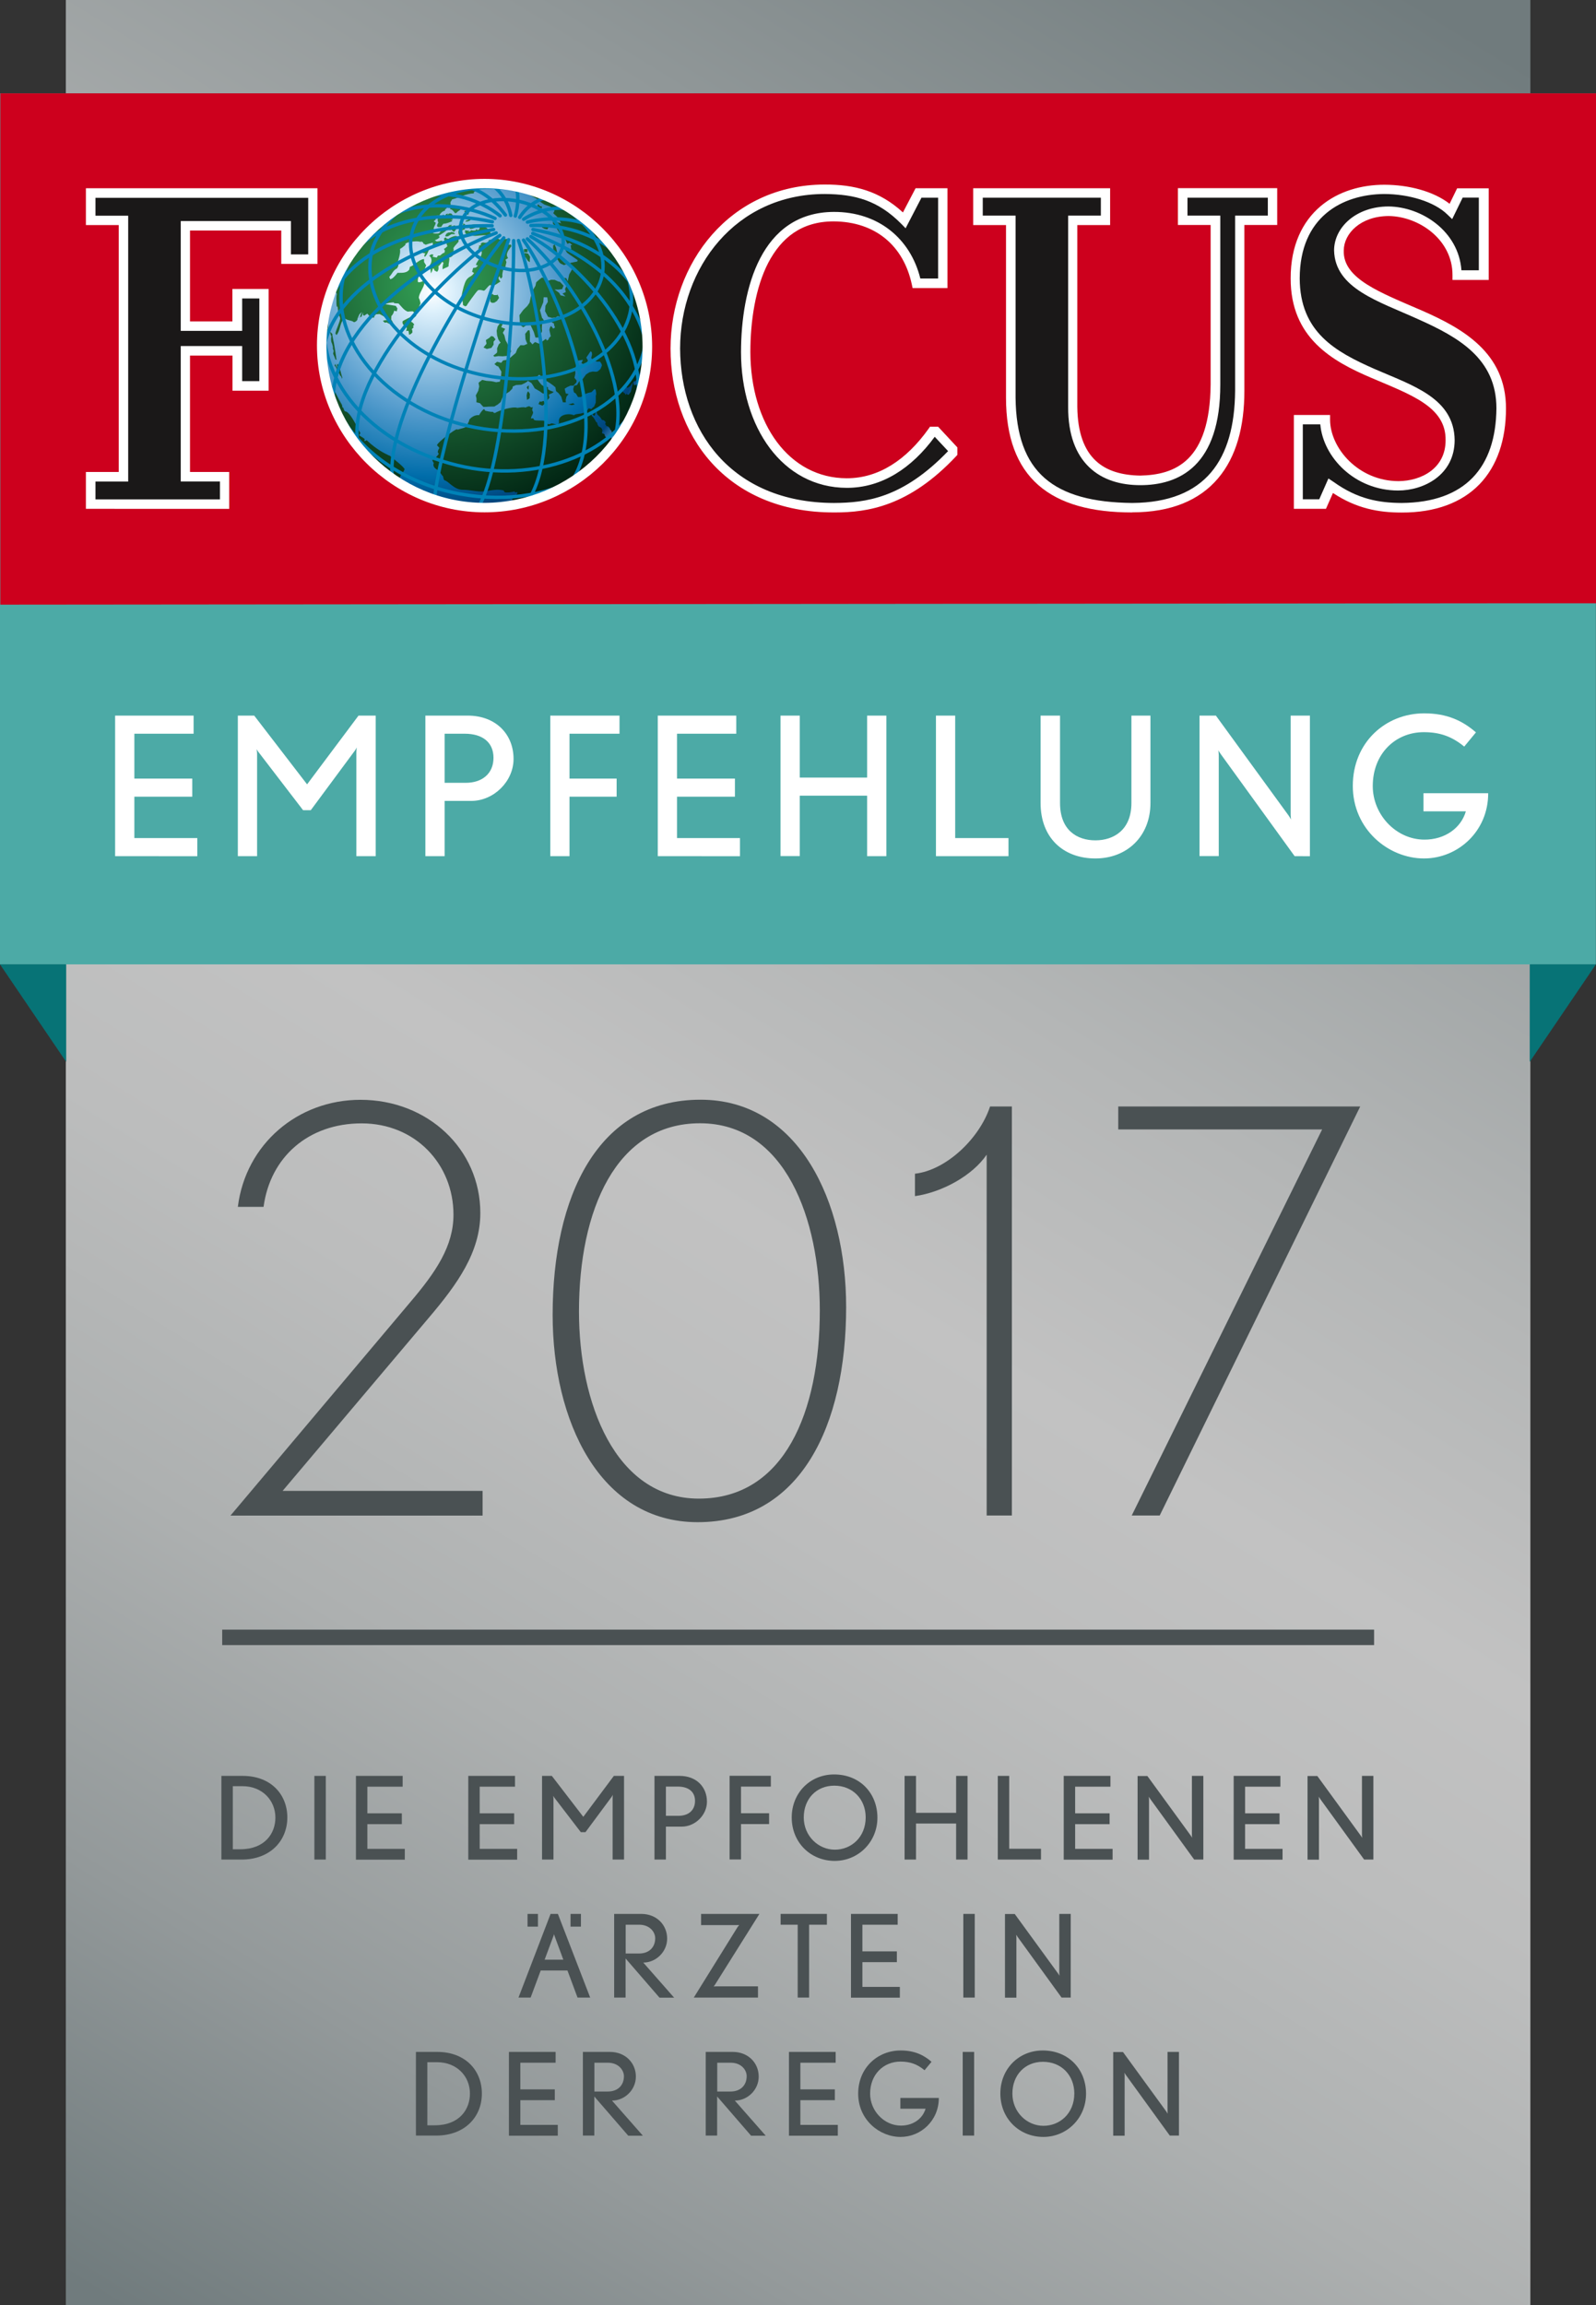 <?xml version="1.0" encoding="utf-8"?>
<!-- Generator: Adobe Illustrator 16.2.1, SVG Export Plug-In . SVG Version: 6.00 Build 0)  -->
<!DOCTYPE svg PUBLIC "-//W3C//DTD SVG 1.0//EN" "http://www.w3.org/TR/2001/REC-SVG-20010904/DTD/svg10.dtd">
<svg version="1.0" id="Ebene_1" xmlns="http://www.w3.org/2000/svg" xmlns:xlink="http://www.w3.org/1999/xlink" x="0px" y="0px"
	 width="155.14px" height="223.98px" viewBox="0 0 155.14 223.98" style="enable-background:new 0 0 155.14 223.98;"
	 xml:space="preserve">
<rect x="0" y="0" width="155.14" height="223.98" fill="#333333" stroke="none"/>
<style type="text/css">
<![CDATA[
	.st0{clip-path:url(#SVGID_2_);fill:url(#SVGID_3_);}
	.st1{clip-path:url(#SVGID_11_);fill:#FFFFFF;}
	.st2{fill:#4A5153;}
	.st3{fill:#4CAAA6;}
	.st4{clip-path:url(#SVGID_19_);fill:#1A1818;}
	.st5{fill:none;stroke:#4A5153;stroke-width:1.5;}
	.st6{clip-path:url(#SVGID_19_);fill:none;stroke:#0082B7;stroke-width:0.329;stroke-linecap:round;stroke-miterlimit:3.864;}
	.st7{clip-path:url(#SVGID_5_);fill:url(#SVGID_6_);}
	.st8{fill:#FFFFFF;}
	.st9{fill:#CD001D;}
	.st10{clip-path:url(#SVGID_19_);fill:#FFFFFF;}
	.st11{clip-path:url(#SVGID_11_);fill:#1A1818;}
	.st12{clip-path:url(#SVGID_13_);fill:url(#SVGID_14_);}
	.st13{clip-path:url(#SVGID_16_);fill:url(#SVGID_17_);}
	.st14{fill:#077376;}
	.st15{clip-path:url(#SVGID_8_);fill:url(#SVGID_9_);}
	.st16{clip-path:url(#SVGID_11_);fill:none;stroke:#0082B7;stroke-width:0.329;stroke-linecap:round;stroke-miterlimit:3.864;}
]]>
</style>
<g>
	<defs>
		<rect id="SVGID_1_" x="6.4" width="142.36" height="223.98"/>
	</defs>
	<clipPath id="SVGID_2_">
		<use xlink:href="#SVGID_1_"  style="overflow:visible;"/>
	</clipPath>
	
		<linearGradient id="SVGID_3_" gradientUnits="userSpaceOnUse" x1="-341.802" y1="409.595" x2="-340.802" y2="409.595" gradientTransform="matrix(133.258 -230.81 -230.81 -133.258 140097.297 -24081.92)">
		<stop  offset="0" style="stop-color:#707B7D"/>
		<stop  offset="9.065930e-03" style="stop-color:#707B7D"/>
		<stop  offset="0.14" style="stop-color:#93999A"/>
		<stop  offset="0.266" style="stop-color:#ADB0B0"/>
		<stop  offset="0.379" style="stop-color:#BCBDBD"/>
		<stop  offset="0.468" style="stop-color:#C2C2C2"/>
		<stop  offset="0.585" style="stop-color:#B4B6B6"/>
		<stop  offset="0.804" style="stop-color:#909798"/>
		<stop  offset="0.974" style="stop-color:#707B7D"/>
		<stop  offset="1" style="stop-color:#707B7D"/>
	</linearGradient>
	<polygon class="st0" points="-90.58,167.98 41.99,-61.64 245.75,55.99 113.17,285.62 	"/>
</g>
<rect y="9.07" class="st3" width="155.13" height="84.63"/>
<g>
	<path class="st2" d="M22.41,147.25l17.48-20.74c2.5-2.94,4.19-5.44,4.19-8.49c0-4.9-3.7-8.87-8.93-8.87
		c-5.17,0-8.88,3.27-9.53,8.11h-2.5c0.76-6.1,5.83-10.4,11.92-10.4c6.53,0,11.65,4.79,11.65,11c0,3.81-2.23,6.91-5.01,10.18
		l-14.21,16.82h19.44v2.4H22.41z"/>
</g>
<g>
	<path class="st2" d="M67.82,147.9c-9.58,0-14.1-9.91-14.1-20.14c0-11.49,4.36-20.91,14.37-20.91c9.58,0,14.16,9.91,14.16,20.14
		C82.25,138.49,77.83,147.9,67.82,147.9z M68.04,109.14c-8.17,0-11.76,8.44-11.76,18.29c0,8.82,3.48,18.18,11.65,18.18
		c8.33,0,11.76-8.44,11.76-18.29C79.69,118.5,76.36,109.14,68.04,109.14z"/>
</g>
<g>
	<path class="st2" d="M95.91,147.25v-35.06c-1.36,2.01-4.3,3.65-6.97,4.03v-2.18c3-0.33,6.26-3.38,7.3-6.53h2.12v39.74H95.91z"/>
	<path class="st2" d="M112.73,147.25h-2.72l18.51-37.51H108.7v-2.23h23.52L112.73,147.25z"/>
</g>
<g>
	<path class="st2" d="M23.49,180.68h-1.97v-8.13h2.07c2.77,0,4.34,1.83,4.34,4.04C27.93,178.85,26.27,180.68,23.49,180.68z
		 M23.57,173.55h-0.94v6.13h0.72c2.41,0,3.42-1.56,3.42-3.07C26.77,174.94,25.51,173.55,23.57,173.55z"/>
	<path class="st2" d="M30.56,180.68v-8.13h1.11v8.13H30.56z"/>
	<path class="st2" d="M34.6,180.68v-8.13h4.54v1.05h-3.43v2.59h3.35v1.05h-3.35v2.4h3.64v1.05H34.6z"/>
	<path class="st2" d="M45.52,180.68v-8.13h4.54v1.05h-3.43v2.59h3.35v1.05h-3.35v2.4h3.64v1.05H45.52z"/>
	<path class="st2" d="M59.55,180.68v-5.98c0-0.14,0.02-0.31,0.02-0.31s-0.07,0.13-0.11,0.19l-2.55,3.44h-0.45l-2.57-3.35
		c-0.04-0.06-0.11-0.18-0.11-0.18s0.02,0.16,0.02,0.3v5.89h-1.11v-8.13h0.95l3.06,3.98l2.97-3.98h0.99v8.13H59.55z"/>
	<path class="st2" d="M66.27,177.48h-1.54v3.2h-1.11v-8.13h2.44c1.65,0,2.66,1.09,2.66,2.51C68.72,176.34,67.59,177.48,66.27,177.48
		z M65.89,173.59h-1.16v2.84h1.23c0.94,0,1.6-0.52,1.6-1.45C67.56,174.09,66.93,173.59,65.89,173.59z"/>
	<path class="st2" d="M72.03,173.59v2.59h2.73v1.05h-2.73v3.44h-1.11v-8.13h4.01v1.05H72.03z"/>
	<path class="st2" d="M81.14,180.81c-2.33,0-4.18-1.77-4.18-4.22c0-2.37,1.77-4.18,4.12-4.18c2.52,0,4.21,1.84,4.21,4.2
		S83.44,180.81,81.14,180.81z M81.1,173.5c-1.76,0-2.97,1.3-2.97,3.09c0,1.8,1.42,3.13,3.02,3.13c1.59,0,3-1.2,3-3.15
		C84.14,174.81,82.89,173.5,81.1,173.5z"/>
	<path class="st2" d="M92.94,180.68v-3.5h-3.9v3.5h-1.11v-8.13h1.11v3.59h3.9v-3.59h1.11v8.13H92.94z"/>
	<path class="st2" d="M96.99,180.68v-8.13h1.11v7.08h3.09v1.05H96.99z"/>
	<path class="st2" d="M103.4,180.68v-8.13h4.54v1.05h-3.43v2.59h3.35v1.05h-3.35v2.4h3.64v1.05H103.4z"/>
	<path class="st2" d="M116.08,180.68l-4.27-5.89c-0.04-0.07-0.14-0.22-0.14-0.22s0.02,0.18,0.02,0.27v5.85h-1.11v-8.13h0.95
		l4.21,5.78c0.07,0.09,0.14,0.23,0.14,0.23s-0.02-0.17-0.02-0.27v-5.75h1.11v8.13H116.08z"/>
	<path class="st2" d="M119.92,180.68v-8.13h4.54v1.05h-3.43v2.59h3.35v1.05h-3.35v2.4h3.64v1.05H119.92z"/>
	<path class="st2" d="M132.6,180.68l-4.27-5.89c-0.04-0.07-0.14-0.22-0.14-0.22s0.02,0.18,0.02,0.27v5.85h-1.11v-8.13h0.95
		l4.21,5.78c0.07,0.09,0.15,0.23,0.15,0.23s-0.02-0.17-0.02-0.27v-5.75h1.11v8.13H132.6z"/>
</g>
<g>
	<path class="st2" d="M56.14,194.09l-0.98-2.63h-2.6l-0.98,2.63H50.4l3.12-8.13h0.71l3.14,8.13H56.14z M51.28,187.2v-1.24h1.01v1.24
		H51.28z M53.92,188.14c-0.03-0.09-0.07-0.22-0.07-0.22s-0.02,0.13-0.06,0.21l-0.85,2.28h1.82L53.92,188.14z M55.46,187.2v-1.24
		h1.01v1.24H55.46z"/>
	<path class="st2" d="M64.1,194.09l-3.29-3.8v3.8H59.7v-8.13h2.63c1.51,0,2.52,1.08,2.52,2.4c0,1.3-1.1,2.33-2.32,2.33l3,3.41H64.1z
		 M62.13,187.01h-1.31v2.8h1.29c1,0,1.58-0.62,1.58-1.49C63.69,187.75,63.19,187.01,62.13,187.01z"/>
	<path class="st2" d="M69.5,192.84c-0.06,0.09-0.13,0.17-0.13,0.17S69.5,193,69.6,193h4.08v1.09h-6.24l4.25-6.84
		c0.07-0.1,0.16-0.21,0.16-0.21s-0.12,0.01-0.23,0.01h-3.47v-1.09h5.67L69.5,192.84z"/>
	<path class="st2" d="M78.65,187.01v7.08h-1.11v-7.08h-1.66v-1.05h4.5v1.05H78.65z"/>
	<path class="st2" d="M82.72,194.09v-8.13h4.54v1.05h-3.43v2.59h3.35v1.05h-3.35v2.4h3.64v1.05H82.72z"/>
	<path class="st2" d="M93.64,194.09v-8.13h1.11v8.13H93.64z"/>
	<path class="st2" d="M103.19,194.09l-4.27-5.89c-0.04-0.07-0.14-0.22-0.14-0.22s0.02,0.18,0.02,0.27v5.85h-1.11v-8.13h0.95
		l4.21,5.78c0.07,0.09,0.14,0.23,0.14,0.23s-0.02-0.17-0.02-0.27v-5.75h1.11v8.13H103.19z"/>
</g>
<g>
	<path class="st2" d="M42.4,207.5h-1.97v-8.13h2.07c2.77,0,4.34,1.83,4.34,4.04C46.85,205.67,45.19,207.5,42.4,207.5z M42.48,200.37
		h-0.94v6.13h0.72c2.41,0,3.42-1.56,3.42-3.07C45.69,201.76,44.43,200.37,42.48,200.37z"/>
	<path class="st2" d="M49.47,207.5v-8.13h4.54v1.05h-3.43v2.59h3.35v1.05h-3.35v2.4h3.64v1.05H49.47z"/>
	<path class="st2" d="M61.06,207.5l-3.29-3.8v3.8h-1.11v-8.13h2.63c1.51,0,2.52,1.08,2.52,2.4c0,1.3-1.1,2.33-2.32,2.33l3,3.41
		H61.06z M59.09,200.42h-1.31v2.8h1.29c1,0,1.58-0.62,1.58-1.49C60.65,201.16,60.14,200.42,59.09,200.42z"/>
	<path class="st2" d="M73,207.5l-3.29-3.8v3.8H68.6v-8.13h2.63c1.51,0,2.52,1.08,2.52,2.4c0,1.3-1.1,2.33-2.32,2.33l3,3.41H73z
		 M71.03,200.42h-1.31v2.8H71c1,0,1.58-0.62,1.58-1.49C72.59,201.16,72.09,200.42,71.03,200.42z"/>
	<path class="st2" d="M76.69,207.5v-8.13h4.54v1.05H77.8v2.59h3.35v1.05H77.8v2.4h3.64v1.05H76.69z"/>
	<path class="st2" d="M87.54,207.63c-2.06,0-4.12-1.68-4.12-4.2s1.89-4.2,4.13-4.2c1.31,0,2.22,0.42,3,1.1l-0.68,0.82
		c-0.7-0.58-1.39-0.84-2.34-0.84c-1.64,0-2.95,1.24-2.95,3.12c0,1.65,1.35,3.1,3,3.1c1.17,0,2.1-0.66,2.39-1.64h-2.45v-1.05h3.74
		C91.26,206.06,89.5,207.63,87.54,207.63z"/>
	<path class="st2" d="M93.58,207.5v-8.13h1.11v8.13H93.58z"/>
	<path class="st2" d="M101.42,207.63c-2.33,0-4.18-1.77-4.18-4.22c0-2.37,1.77-4.18,4.12-4.18c2.52,0,4.21,1.84,4.21,4.2
		S103.72,207.63,101.42,207.63z M101.38,200.33c-1.76,0-2.97,1.3-2.97,3.09c0,1.8,1.41,3.13,3.02,3.13c1.59,0,3-1.2,3-3.15
		C104.42,201.63,103.17,200.33,101.38,200.33z"/>
	<path class="st2" d="M113.71,207.5l-4.27-5.89c-0.04-0.07-0.14-0.22-0.14-0.22s0.02,0.18,0.02,0.27v5.85h-1.11v-8.13h0.95
		l4.21,5.78c0.07,0.09,0.14,0.23,0.14,0.23s-0.02-0.17-0.02-0.27v-5.75h1.11v8.13H113.71z"/>
</g>
<line class="st5" x1="21.6" y1="159.09" x2="133.57" y2="159.09"/>
<polygon class="st9" points="155.14,9.07 155.14,58.62 144.88,58.62 0.03,58.75 0.03,9.07 "/>
<rect x="2.13" y="12.61" class="st9" width="148.95" height="42.3"/>
<g>
	<defs>
		<path id="SVGID_4_" d="M31.27,33.58c0,8.69,7.09,15.74,15.83,15.74c8.75,0,15.84-7.04,15.84-15.74c0-8.7-7.09-15.74-15.84-15.74
			C38.36,17.84,31.27,24.89,31.27,33.58"/>
	</defs>
	<clipPath id="SVGID_5_">
		<use xlink:href="#SVGID_4_"  style="overflow:visible;"/>
	</clipPath>
	
		<radialGradient id="SVGID_6_" cx="-328.473" cy="417.617" r="1" gradientTransform="matrix(23.041 0 0 -22.901 7610.375 9592.09)" gradientUnits="userSpaceOnUse">
		<stop  offset="0" style="stop-color:#FFFFFF"/>
		<stop  offset="0.084" style="stop-color:#DEF1FC"/>
		<stop  offset="0.517" style="stop-color:#559CCD"/>
		<stop  offset="0.786" style="stop-color:#006DAA"/>
		<stop  offset="0.933" style="stop-color:#00447C"/>
		<stop  offset="1" style="stop-color:#559CCD"/>
	</radialGradient>
	<rect x="31.27" y="17.84" class="st7" width="31.67" height="31.48"/>
</g>
<g>
	<defs>
		<path id="SVGID_7_" d="M55.55,39.22l-0.3,0.07l0.3,0.07h0.02l0.01,0l0.01,0h0.02l0.27-0.07l-0.19-0.12L55.55,39.22z M52.61,39.03
			L52.47,39l-0.13,0.26l0.25,0.1h0.01l0.13,0.06l0.06-0.06h0.01L53,39.2l-0.16-0.25L52.61,39.03z M51.25,38.14l-0.06,0.28l0.04,0.44
			l0.25-0.16l0.03-0.43l-0.16-0.25L51.25,38.14z M51.24,37.56l-0.03,0.13l0.17,0.18l0.03-0.42L51.24,37.56z M32.79,35.69l-0.07-0.02
			c-0.04-0.1-0.07-0.23-0.14-0.32l-0.05,0.2c0.18,0.07,0.24,0.46,0.28,0.65c0.07-0.01,0.15,0.07,0.19,0.12l0.04,0.15
			c0.11,0.05,0.19,0.22,0.21,0.34l0.03-0.13c-0.16-0.37-0.21-1.05-0.48-1.34C32.75,35.43,32.74,35.59,32.79,35.69 M47.56,32.83
			l-0.33,0.21l0.03,0.2h0.01l0.02,0.16l-0.29,0.36l0.32,0.15l0.45-0.11l0.21-0.31l0-0.27h-0.01v-0.01l0.2-0.24l-0.22-0.27l-0.2-0.05
			L47.56,32.83z M32.22,32.68c-0.04,0.09-0.05,0.36-0.01,0.56h0.01c0.02,0.07,0.04,0.14,0.07,0.17c0.01,0.13,0.12,0.33,0.06,0.45
			l0.09,0.24l-0.06,0.27c0.03,0.04,0.22,0.51,0.23,0.56l0.13,0.03l-0.05-0.08c0.01-0.11-0.14-1-0.25-1.66h-0.01
			c-0.07-0.36-0.12-0.64-0.13-0.66c0.09-0.12-0.19-0.26-0.21-0.33C32.1,32.39,32.13,32.55,32.22,32.68 M48.37,31.73l-0.09,0.41
			l0.04,0.44l0.12,0.39l0.17,0.27h0.02l0.03,0.05l-0.18,0.17l-0.16,0.39l0.01,0.29l-0.03,0.14l-0.35,0.28l0.12,0.1l0.37-0.06
			l0.42,0.02l0.44-0.04l0.18-0.17l0.2-0.24l-0.06-0.37l-0.28-0.36l-0.1-0.23h-0.02l-0.08-0.17l-0.11-0.46l-0.15-0.25l0.23-0.38
			l-0.39-0.16l0.15-0.33l-0.2-0.05l-0.07-0.01L48.37,31.73z M39.63,30.94c-0.24,0.12-0.46,0.24-0.5,0.28
			c-0.06,0.43,0.32,0.4,0.42,0.67l-0.07,0.27l0.22-0.02c0.04,0.11,0.05,0.25,0.06,0.37c0.12,0.01,0.26-0.12,0.33-0.21
			c0-0.08,0-0.25-0.07-0.31l0.18-0.17l-0.04-0.15l0.1-0.12c-0.04-0.12-0.17-0.24-0.29-0.28l0.08-0.33L39.63,30.94z M39.63,30.94
			h0.41v-0.01c0.15-0.03,0.33-0.14,0.42-0.26l-0.05-0.09C40.33,30.59,39.95,30.77,39.63,30.94 M47.66,28.61l0.02,0.22l-0.03,0.13
			l0,0.05h0.01l-0.01,0.3l0.18,0.12l0.22-0.02l0.25-0.16l0.17-0.25l0.04-0.06l-0.14-0.32l-0.08,0.05l-0.28,0l-0.12-0.1L47.66,28.61z
			 M50.82,24.67l0.11,0.14h0.01l0.16,0.21l0.21,0.33l0.19,0.12l0-0.29l0.03-0.21l-0.09-0.17h-0.01l-0.1-0.16l-0.27-0.06L50.82,24.67
			z M50.93,24.21l0,0.29l0.35,0.01l0-0.29l-0.14-0.03L50.93,24.21z M41.08,24.28c0,0.09-0.06,0.2-0.13,0.26l0.4,0.09l-0.11,0.18h0
			l0,0.01l0.04,0.15c0.07-0.06,0.11-0.11,0.16-0.17h-0.01c0.19-0.25,0.22-0.51,0.41-0.78C41.6,24.1,41.34,24.23,41.08,24.28
			 M53.77,23.86l0,0.29l0.12,0.39l0.12,0.26h0.01l0.06,0.14l0.05,0.08l0.04,0.15l0.21,0.34l0.12,0.1l0.32,0.15l0.23-0.09l-0.19-0.12
			l-0.29-0.29l-0.28-0.35l-0.04-0.12h-0.01l-0.08-0.26l-0.07-0.31l-0.04-0.15l-0.14-0.32L53.77,23.86z M48.74,23.19l-0.11,0.07
			l-0.04,0.03c-0.02-0.01-0.03-0.02-0.04-0.03h-0.01c-0.38-0.23-0.42-0.09-0.68,0c-0.09,0.03-0.19,0.05-0.34,0.06l-0.03,0.14
			c-0.19,0.16-0.31,0.14-0.42,0.12c-0.08-0.02-0.15-0.03-0.25,0.02l-0.1,0.12l0.05,0.08l-0.23,0.09l0.05,0.08l-0.11,0.19l0.14,0.03
			c0.03,0.08,0.11,0.14,0.17,0.18c0.07,0.13,0.05,0.27-0.01,0.42h0.01c-0.14,0.36-0.52,0.73-0.52,0.96l0.2,0.05L46.26,26l-0.27,0.04
			l-0.1,0.37l0.19,0.11c-0.23,0.37-0.44,0.31-0.66,0.58h-0.01c-0.15,0.18-0.3,0.52-0.46,1.24c-0.08,0.33-0.08,0.52-0.05,0.68h0.01
			c0.03,0.18,0.09,0.32,0.1,0.62l0.19,0.12l0.15-0.04c0.04-0.09,0.25-0.4,0.48-0.71h0c0.27-0.38,0.57-0.77,0.65-0.82
			c0.19-0.05,0.37,0.01,0.55,0.06c0.2-0.06,0.34-0.43,0.63-0.57l0.12,0.1c0.25,0.03,0.67-0.31,0.88-0.44
			c-0.08-0.04-0.14-0.13-0.18-0.23c-0.01-0.04-0.02-0.07-0.03-0.1l0.11-0.19l0.04,0.15l0.12,0.1l0.12-0.19
			c-0.05-0.26,0.05-0.52,0.1-0.77l0.18-0.17l0.11-0.48l-0.09-0.23l0.25-0.16c-0.07-0.08-0.1-0.17-0.11-0.26h-0.01
			c-0.02-0.31,0.25-0.65,0.44-0.88l-0.04-0.15c-0.06-0.03-0.16-0.01-0.22,0.02l-0.12-0.52h-0.01l-0.02-0.08
			c-0.16,0.08-0.4-0.02-0.56-0.06L48.74,23.19z M43.58,23.21l-0.2-0.05c0.05-0.14-0.21-0.07-0.22,0.04c0,0.03,0,0.05,0.01,0.07h0.01
			c0.02,0.1,0.09,0.2,0.11,0.3l0.12,0.1c0.01,0.08,0.04,0.18,0.09,0.24c-0.1,0.11-0.22,0.21-0.35,0.28l0.1,0.17l-0.05,0.2
			c-0.15,0.01-0.27,0.15-0.39,0.24h0l-0.02,0.02l-0.22,0.02l-0.12,0.19l-0.41-0.09l0.08-0.14h-0.01l0.03-0.05l-0.2-0.05l-0.16,0.1
			h0.01l-0.08,0.05c0.31,0.18,0.29,0.63,0.08,0.89c0.02,0.27,0.09,0.55,0.09,0.81c0.1-0.12,0.17-0.31,0.18-0.46l0.13,0.03l0.04,0.16
			l0.25,0.13c0.16-0.11,0.17-0.38,0.13-0.55c0.12-0.04,0.29-0.31,0.38-0.42l0.12,0.1c-0.05,0.21-0.13,0.42-0.07,0.63
			c0.17-0.14,0.39-0.16,0.57-0.3c-0.03-0.29,0.12-0.59,0.05-0.85c0.15-0.01,0.29-0.1,0.38-0.23h-0.01c0.02-0.03,0.04-0.07,0.05-0.1
			c-0.05-0.2,0.07-0.41-0.01-0.58c0.15-0.26,0.32-0.39,0.49-0.61c0.03-0.03,0.02-0.14,0.01-0.25h-0.01c0-0.07,0-0.13,0.02-0.18
			c-0.07-0.11-0.19-0.14-0.32-0.14C44.03,22.95,43.73,23.1,43.58,23.21 M43.78,22.58l-0.22,0.02l-0.17,0.11l-0.11,0.19l0.05,0.08
			l0.22-0.02l0.33-0.21l0.29,0l0.08-0.05l-0.18-0.12l-0.07-0.02l-0.13-0.03L43.78,22.58z M44.06,22.24l-0.15,0.04l-0.24,0.09
			l0.07,0.01l0.15-0.04l0.12,0.1l0.12,0.1l0.1-0.12l0.1-0.12l-0.12-0.1L44.06,22.24z M46.61,22.26l-0.17,0.11l-0.12-0.1l-0.1,0.12
			c-0.13,0.03-0.3,0.03-0.42-0.03l-0.1,0.12l-0.22,0.02l0.17-0.11c-0.13,0.03-0.3,0.03-0.42-0.03c-0.04,0.08-0.03,0.21,0,0.29
			l0.12,0.1l-0.03,0.14l0.12,0.1c0.13-0.02,0.26-0.07,0.38-0.12c0.16,0.08,0.48,0.05,0.81,0.01c0.36-0.03,0.74-0.07,0.95,0.04
			l0.08-0.05c0.15-0.31-0.23-0.5-0.33-0.73c-0.13-0.03-0.36-0.16-0.53-0.16C46.69,21.98,46.61,22.05,46.61,22.26 M52.68,22.1
			l0.25,0.13l0.27,0.06l0.11-0.19l-0.25-0.13l-0.35-0.01L52.68,22.1z M43.64,21.9c-0.04,0.12-0.22,0.19-0.33,0.21
			c0.09,0.07,0.21,0.14,0.32,0.14c0.14-0.04,0.29-0.1,0.4-0.19l0.12,0.1l0.17-0.1l-0.11-0.17c-0.1,0.02-0.27,0.11-0.37,0.06
			l0.1-0.12L43.64,21.9z M46.35,21.8c-0.34,0-0.89,0-0.67,0.43c0.29,0.04,0.74-0.18,0.88-0.44C46.52,21.8,46.44,21.8,46.35,21.8
			 M53.16,21.85l-0.07-0.02l0.12,0.1l0.34,0.07l-0.15-0.25L53.16,21.85z M45.15,21.97l0,0.02c-0.01,0-0.03,0-0.04,0
			C45.12,21.99,45.13,21.98,45.15,21.97 M44.76,21.74l-0.02,0.01l-0.08,0.05l-0.1,0.12l0.2,0.05c-0.01-0.01-0.02-0.01-0.03-0.01
			c0.06-0.1,0.16-0.17,0.26-0.22l0.04,0.01l0.06,0.01l-0.08,0.05l-0.03,0.14l-0.22,0.02c0.11,0.04,0.23,0.04,0.34,0.02
			c-0.03,0.01-0.05,0.02-0.07,0.04c0,0.09-0.06,0.2-0.13,0.26l-0.22,0.02c-0.27,0.21-0.03,0.59,0.1,0.81l0.23-0.09
			c0.04-0.08,0.03-0.21,0-0.29l-0.12-0.1l0.06-0.28l0.23-0.09l0.08-0.34c-0.04,0-0.07,0.01-0.12,0.03l0.03-0.12l0.08-0.05
			l-0.09-0.02c-0.03,0-0.05-0.02-0.07-0.05h-0.01c-0.01-0.01-0.02-0.03-0.02-0.04c-0.03,0.01-0.05,0.03-0.08,0.05l-0.02,0h-0.02
			l-0.05-0.08L44.76,21.74z M45.48,21.38l-0.15,0.04l-0.1,0.12c0.16,0.01,0.49-0.06,0.55-0.23c-0.02-0.07-0.05-0.1-0.09-0.1
			C45.62,21.21,45.52,21.32,45.48,21.38 M43.61,20.77l-0.1,0.12l0.03-0.14l-0.15,0.04c-0.07,0.05-0.13,0.16-0.13,0.26l-0.17,0.1
			l0.06-0.27l-0.07-0.02c-0.16,0.11-0.34,0.26-0.55,0.23c0.11,0.22-0.09,0.23,0.09,0.53c-0.02,0.03-0.05,0.07-0.08,0.12h0.01
			c-0.04,0.06-0.06,0.14-0.07,0.21c0.06,0.17,0.27,0.11,0.41,0.1c0.06-0.11,0.13-0.22,0.21-0.31h0c0.3-0.01,0.56-0.13,0.84-0.24
			l0.02-0.07c-0.05-0.02-0.11-0.03-0.17-0.03c0.09-0.02,0.19-0.05,0.27-0.09c-0.05,0.01-0.11-0.05-0.12-0.1
			c0.05-0.1,0.17-0.18,0.26-0.23c-0.12,0-0.26-0.1-0.3-0.21c-0.04-0.02-0.09-0.03-0.14-0.03C43.7,20.74,43.65,20.75,43.61,20.77
			 M45.11,20.54l0.18,0.12l-0.02,0.07c0.06,0.07,0.17,0.13,0.26,0.13l0.05-0.21c-0.08-0.03-0.22-0.11-0.24-0.2
			C45.27,20.46,45.17,20.48,45.11,20.54 M43.78,20.18l0,0.02h0l-0.03,0.12c0.2,0,0.38,0.25,0.48,0.4l0.15-0.04
			c0.08-0.13,0.22-0.2,0.35-0.28l0.03-0.14c0.01-0.03-0.01-0.05-0.04-0.07h-0.06c-0.02,0-0.03,0.02-0.03,0.03l-0.14-0.03h0
			l-0.47-0.11L43.78,20.18z M52.23,19.98l0.17,0.18l0.12,0.03l0.01,0l0.13,0.03l0.01-0.04h0l0.02-0.1l-0.2-0.05l-0.17-0.18
			L52.23,19.98z M31.28,33.57c0,5.82,3.27,10.95,8.04,13.67c0-0.03,0.01-0.07,0-0.09c-0.02-0.07-0.17-0.27-0.21-0.33l0.02-0.07
			c-0.62-0.4,0.08-0.68,0.2-1.18c-0.24-0.38-1.41-1.23-1.41-1.27c-0.65-0.28-1.25-0.65-1.79-1.1h-0.01
			c-0.16-0.14-0.32-0.28-0.48-0.43c-0.05,0.05-0.15,0.08-0.23,0.09l0.04-0.2l-0.12-0.1c-0.11-0.08-0.28-0.16-0.37-0.23
			c-0.05-0.05-0.05-0.15,0.03-0.14l0.03-0.14c-0.08-0.1-0.23-0.41-0.42-0.76h0.02c-0.33-0.61-0.77-1.35-1.09-1.32
			c-0.07-0.08-0.13-0.21-0.14-0.32l-0.12-0.1c0.01-0.07,0-0.12-0.02-0.18v0c-0.03-0.07-0.06-0.14-0.11-0.21
			c-0.16-0.26-0.73-1.4-1.09-2.1h0c-0.15-0.28-0.26-0.49-0.3-0.53l0.01,0.13c-0.03-0.3-0.14-1-0.22-1.51h0
			c-0.04-0.24-0.07-0.44-0.08-0.53c0.29-0.41,0.2-0.92,0.1-1.39h-0.01c-0.02-0.1-0.04-0.21-0.06-0.3c0.03-0.06,0.24-0.41,0.31-0.43
			c0-0.16,0.16-0.24,0.16-0.39l-0.11-0.17c0.1-0.23,0.01-0.5-0.05-0.73c-0.06,0.07-0.14,0.04-0.22,0.02
			c0.03-0.08,0.06-0.18,0.08-0.28c0.08-0.39,0.09-0.91,0.22-1.29c0.09-0.26,0.21-0.44,0.33-0.63h-0.01c0.05-0.09,0.1-0.18,0.14-0.28
			c0.03-0.06,0.03-0.14,0.05-0.2l0.18-0.18c0.08-0.02,0.14,0.13,0.17,0.18c-0.03,0.12-0.04,0.29-0.05,0.48h0.01
			c-0.01,0.29,0,0.6,0.04,0.78l0.07-0.03c0.03,0.06,0.08,0.73,0.07,0.78c0.1,0.08,0.16,0.24,0.19,0.36c0,0.01,0,0.01,0,0.02l0,0
			c-0.05,0.41-0.37,1-0.47,1.45l0.1,0.17c0.4-0.42,0.31-1.15,0.71-1.56l0.15-0.04c0.25,0.2,0.59,0.14,0.84,0.34
			c0.12,0.01,0.27-0.12,0.33-0.21c0.01-0.05,0.02-0.1,0.03-0.15c0.05-0.13,0.12-0.25,0.17-0.39c0.07-0.08,0.16-0.17,0.26-0.22
			c-0.11,0.12-0.16,0.31-0.19,0.47c-0.05,0.03-0.11,0.06-0.15,0.1c0,0,0.26-0.14,0.31-0.14c0.01-0.13,0.08-0.29,0.16-0.39
			l-0.05,0.21l0.12,0.1c0.45-0.28,0.23-0.25,0.56,0.06L36,30.59l0.04,0.15c0.07,0.08,0.25,0.19,0.34,0.08
			c0.06-0.08-0.02-0.06-0.05-0.03c0.21-0.26,0.2-0.26,0.3-0.26c0.05,0,0.12,0,0.25-0.02c0.1,0.05,0.54,0.25,0.55,0.37
			c0.04,0.01,0.07,0.03,0.1,0.06c0.06,0.05,0.1,0.12,0.13,0.19c-0.11-0.05-0.35,0-0.44,0.04l0.17,0.18l0.22-0.02
			c0.17,0.15,0.41,0.15,0.62,0.23c0-0.17-0.09-0.37-0.2-0.49l0-0.13l0.01-0.23c0.12-0.1,0.26-0.35,0.26-0.52l0.27,0.06l0.06-0.28
			l-0.16-0.25l-1.02-0.17c0.24-0.13,0.55-0.15,0.82-0.17l0.05,0.08l0.42,0.03c0.29,0.29,0.49,0.63,0.89,0.79
			c0.16-0.02,0.33-0.03,0.5-0.03l0.24,0.2c0.18-0.12,0.34-0.29,0.46-0.47l-0.08-0.24l0.13-0.26c-0.03-0.16-0.07-0.33-0.14-0.48
			h-0.01c0-0.02-0.01-0.04-0.02-0.05c0.02-0.5,0.51-0.99,0.56-1.53l0.18-0.18c-0.14-0.01-0.26,0.04-0.38,0.09
			c-0.14,0.06-0.28,0.12-0.44,0.08c-0.03-0.1-0.02-0.22,0-0.32h0c0.01-0.08,0.04-0.16,0.06-0.23l0.61-0.51
			c-0.06-0.14,0.04-0.43,0.13-0.55l-0.21-0.34l0-0.29c-0.49,0.03-0.88,0.58-1.38,0.76l-0.06,0.27c-0.23,0.31-0.62,0.31-0.98,0.31
			h-0.16c-0.11,0.15-0.33,0.43-0.54,0.56h-0.01c-0.05,0.03-0.11,0.05-0.16,0.06l-0.02-0.05l-0.07-0.18c0.3-0.3,0.33-0.61,0.76-0.83
			l0.13-0.26l-0.09-0.25c0.07-0.28,0.16-0.53,0.21-0.79h0c0.04-0.18,0.06-0.37,0.03-0.58c0.18-0.1,0.36-0.24,0.51-0.38l0.03-0.14
			c0.22-0.18,1.18-0.3,1.46-0.16l0.08-0.05l0.19,0.12l-0.02,0.07l0.25,0.13c0.22-0.08,0.45-0.15,0.69-0.2l0,0.29l0.27,0.07
			c0.19-0.07,0.37-0.15,0.55-0.23l0.11-0.19l-0.04-0.15c-0.16,0.05-0.34,0.09-0.52,0.09l-0.18-0.12c0.07-0.02,0.14-0.05,0.21-0.09h0
			l0.01,0c0.11-0.06,0.21-0.13,0.27-0.23l-0.12-0.1c0.29-0.19,0.59-0.36,0.84-0.59c-0.19-0.02-0.41,0.01-0.58,0.08l-0.2,0.24
			c-0.14,0.06-0.5,0.05-0.64,0l0.32-0.14l0.14,0.03l0.25-0.16c-0.05-0.07-0.16-0.14-0.26-0.14l-0.23,0.09l-0.12-0.1
			c0.02-0.19,0.15-0.34,0.2-0.52h-0.01c0.01-0.02,0.01-0.05,0.01-0.08l-0.19-0.12l0.18-0.17c0.04-0.08,0.04-0.21-0.01-0.29
			l0.17-0.11l0.22-0.02c0.09-0.21,0.3-0.41,0.53-0.45l0.03-0.14l0.17-0.11l-0.08-0.07h0l-0.04-0.03l0.3-0.08l0.02-0.07l0.17-0.11
			c-0.13-0.26,0.12-0.35,0.11-0.48c0.76-0.19,1.34-0.57,2.12-0.59l0.03-0.14c0.1-0.04,0.39-0.29,0.38-0.41
			c-0.21,0.02-0.34-0.01-0.41-0.05c-0.06-0.03-0.08-0.06-0.07-0.06l0.1-0.12l-0.2-0.04l-0.23,0.09c-0.03-0.08-0.11-0.1-0.19-0.12
			l0-0.06C37.57,18.76,31.28,25.48,31.28,33.57 M48.16,17.95l0.47,0.11l0.66,0.23l0.67,0.16l0.56,0.06l0.59,0.21l0.44,0.25l0.7,0.38
			l-0.02,0.07l0.68,0.45l0.59,0.21l0.14,0.13h0l0.27,0.25l-0.13,0.26l0.41,0.38l0.36,0.59l-0.34-0.08l-0.24-0.2l-0.22,0.02l0,0.29
			l0.02,0.03h0.01l0.31,0.4l0.36,0.59l0.5,0.54h0.01l0,0.01l0.19,0.4l0.23-0.09l0.24,0.2l-0.15,0.04l0.06,0.38l-0.13-0.03
			l-0.14-0.03l0.6,0.5l0.12,0.1l0.2,0.05l0.01,0.01h0.01l0.42,0.48l-0.21-0.23l-0.12-0.1l-0.13-0.03l-0.12-0.1L56,24.8h-0.01
			l-0.21-0.11l-0.83-0.41l0.05,0.08l0.1,0.17l0.12,0.1l0.24,0.17h0.01l0.68,0.47l-0.03,0.14l-0.67,0.13l-0.1,0.12l0.34,0.37
			l-0.36,0.63l-0.09,0.42h0l-0.06,0.26l-0.11-0.26l-0.03-0.06l-0.35-0.01l0.04,0.08l0.17,0.31l0.13,0.13l0.05,0.22l-0.15,0.33
			l0.07,0.3l-0.32,0.14l0.29,0.28l-0.41-0.09l-0.07-0.02l-0.15-0.25l-0.43-0.31l0.36,0.01l0.37-0.05l0.14-0.33l-0.34-0.37l-0.2-0.05
			l-0.32-0.15l-0.35-0.01l-0.24,0.09l-0.06-0.01l-0.17-0.17h0L53,26.99l-0.35-0.01l-0.14,0.12H52.5l-0.12,0.1l-0.26,0.23l-0.07,0.34
			l-0.23,0.38l-0.17,0.46l-0.08,0.34l-0.01,0.07h0l-0.09,0.4l-0.21,0.31l-0.36,0.35l-0.1,0.12l-0.31,0.43l0.02,0.3l0.01,0.21
			l0.04,0.44l0.3,0.22l0.33-0.21l0.32-0.14l0.19,0.41l0.19,0.4l0.16,0.54l0.29-0.01l0.06-0.27l0.26-0.23l0.03-0.14l-0.02-0.22
			l0.02-0.43l0.1-0.12l0.11-0.19l-0.15-0.25l-0.02-0.02H52.7l-0.21-0.77l0.16-0.39l0.16-0.39l0.03-0.37h0l0.01-0.12l0.35,0.01
			l0.01,0.12h0.01l0.03,0.32l-0.23,0.38l-0.03,0.43l-0.02,0.07l0.3,0.57l0.38,0.11l0.37-0.05l0.24-0.14l0.06,0.12l-0.15,0.04
			l-0.22,0.02l-0.09,0.06l-0.07,0.05l-0.17,0.1l0.02,0.22l0.19,0.12l0.01-0.07l0.02,0.22l0.09,0.24l-0.17,0.11l-0.22-0.27
			l-0.11,0.19l-0.05,0.21l0.07,0.31l0.07,0.3l-0.18,0.17l-0.03,0.14l-0.17,0.11l-0.1-0.17l-0.42,0.32h-0.01l-0.24,0.15l-0.36-0.15
			H52l-0.25,0.22l-0.18-0.22h-0.02l-0.04-0.04l0-0.29l0.01-0.36l-0.04-0.44l-0.14-0.03l-0.29,0.36l0.03,0.51l0.11,0.3h0.01
			l0.06,0.16l-0.32,0.14l-0.35-0.01l-0.3,0.36l-0.16,0.4l-0.26,0.22l-0.26,0.23l-0.33,0.21l-0.37,0.06l-0.11,0.13H48.8l-0.08,0.1
			l-0.4-0.1l-0.26,0.22l0.24,0.2l0.13,0.03l0.31,0.51l-0.04,0.49l-0.1,0.45l0,0.03l-0.37,0.06l-0.35-0.08h-0.02l-0.1-0.02
			l-0.49-0.04l-0.4-0.09l-0.2,0.16h-0.01l-0.14,0.12l0.06,0.37l-0.09,0.41l-0.24,0.45l0.07,0.31l-0.01,0.36l0.34,0.08l0.2,0.22h0
			l0.14,0.15l0.28-0.01l0.22-0.02l0.57-0.01l0.17-0.11h0.01l0.16-0.1l0.26-0.22l0.16-0.4l0.29-0.36l0.41-0.26l0.28-0.29l0.05-0.21
			l0.32-0.14l0.51-0.03l0.31-0.14l0.23-0.14h0.01L51.3,37l0.1,0.06h0.01l0.26,0.17l0.16,0.25l0.15,0.26l0.44,0.25l0.31,0.22
			l0.33,0.08l0.14,0.32L53.11,39l0.3-0.36l-0.07-0.3l0.32-0.14l0.17-0.11l-0.39-0.16l-0.19-0.12l0.03-0.14l-0.12-0.1l-0.22,0.02
			l-0.31-0.21l-0.22-0.27l-0.04-0.06h0l-0.17-0.27l-0.04-0.15l0.26-0.22l0.12,0.1l0.09,0.17l0.26,0.2l0.31,0.19h0.01l0.05,0.03
			l0.19,0.12l0.3,0.21l0.24,0.2L54.05,38l0.24,0.2l0.27,0.35l0.04,0.15l0.12,0.39l0.29,0l-0.02-0.22l0.08-0.34l0.2-0.24l-0.27-0.06
			l-0.04-0.15l-0.07-0.31l0.25-0.16l0.31-0.14l0.29,0l0.28-0.29l0.02-0.1h0l0.02-0.1l-0.22-0.27l0.09-0.41l-0.02-0.51l0.19-0.53
			l0.02-0.1l0.02-0.1l0.15-0.04l0.37-0.06l-0.08,0.19l-0.06,0.13l0.19,0.1l0.18,0.13l0.19-0.35l0.05-0.08L57.14,35l-0.15-0.25
			l0.21-0.31l0.21-0.31l0.12,0.1l0.02,0.22l-0.08,0.34l0.17,0.18l0.39,0.17l0.29-0.01l0.01,0.02h0.01l0.14,0.22l0.03,0.15
			l-0.14,0.33l-0.26,0.23l-0.15,0.04L57.6,36.1l-0.3,0.07l-0.33,0.21l-0.31,0.43l-0.33,0.21l-0.02,0.02h0L56.1,37.4l-0.3,0.08
			l-0.08,0.34l0.07,0.3l0.19,0.12l0.21,0.34l0.28,0l0.35-0.28l0.38-0.13l0.3-0.07l0.28-0.29l0.07,0.01l0.06,0.08l0.05,0.37
			l-0.05,0.21l0.01,0.28l-0.01,0.36l-0.1,0.24h0l-0.06,0.15c-0.1,0.05-0.19,0.15-0.26,0.23l-0.27-0.06
			c-0.39,0.7-1.19,0.42-1.43,0.67c-0.49-0.24-1.65-0.07-1.44,0.74l-0.18,0.17l-0.54-0.13l-0.23,0.09c-0.19-0.01-0.43-0.14-0.49-0.33
			c-0.27-0.06-0.78,0.01-0.98-0.08l-0.1-0.17l-0.22,0.02c0.02-0.22,0.2-0.38,0.21-0.6l-0.09-0.23l0.06-0.28l-0.15,0.04l-0.19-0.12
			c-0.13,0.02-0.26,0.07-0.38,0.13c-0.16-0.08-0.6,0.01-0.79,0.03c-0.4-0.17-1.79,0.25-2.17,0.5l-0.13-0.03l-0.05-0.08
			c-0.26,0.01-0.5-0.05-0.76-0.11l-0.11-0.17c-0.15,0.05-0.41,0.45-0.49,0.6c-0.35-0.05-0.73,0.16-0.95,0.43
			c-0.01,0.18-0.14,0.33-0.19,0.5h-0.02c-0.01,0.04-0.02,0.07-0.02,0.1c-0.13,0.23-0.62,0.26-0.87,0.37l-0.13-0.03
			c-0.22,0.04-1.65,1.11-1.88,1.48h0c-0.02,0.04-0.03,0.06-0.03,0.08c0.08,0.08,0.18,0.17,0.23,0.27c-0.08,0.1-0.15,0.26-0.16,0.39
			l0.1,0.17c-0.05,0.11-0.32,0.34-0.31,0.43c-0.08,0.07-0.21,0.14-0.31,0.14c0,0.11,0.07,0.24,0.14,0.32
			c-0.17,0.39,0.25,0.62,0.53,0.77l0.04,0.15c0.15,0.09,0.19,0.28,0.34,0.37c-0.06,0.08,0.08,0.14,0.02,0.22l0.1,0.17
			c0.33,0.01,0.92,0.92,1.78,0.92c0.57,0,1.04,0.12,1.6,0.16c0.36,0.02,0.68-0.03,0.99-0.08c0.43-0.07,0.85-0.14,1.37-0.02
			l0.11,0.17c0.18,0.08,0.74,0,0.94-0.07l0.12,0.1l0.15-0.04c0.22,0.19-0.67,0.71-0.46,0.76l0.13,0.03l0.05,0.08l0.47,0.11
			l-0.1,0.12l0.15-0.04c-0.01,0.01-0.01,0.03-0.01,0.05c3.95-0.86,7.37-3.19,9.62-6.39c0.05-0.11,0.09-0.19,0.12-0.24
			c0.09-0.13,0.11-0.29,0.21-0.41c0.07-0.08,0.06-0.16,0.13-0.26c0.04-0.05,0.04-0.07,0.05-0.13l0.02-0.09l0.02-0.09l-0.04,0.04
			l-0.06,0.08l-0.12,0.19l-0.2,0.24c-0.15,0.16-0.25,0.31-0.39,0.49l-0.29,0.36c-0.09,0.11-0.14,0-0.17-0.02
			c0.2-0.22-0.13-0.21-0.34-0.21c-0.08,0-0.13,0.01-0.15,0c-0.23-0.19,0.02-0.28-0.34-0.37l-0.05-0.08c0.13-0.28-0.05-0.52-0.3-0.58
			c-0.05-0.07-0.09-0.14-0.14-0.22l0.02-0.01c-0.03-0.06-0.05-0.12-0.06-0.18l-0.07-0.02c-0.12-0.19-0.24-0.49-0.43-0.6l-0.07-0.31
			c0.12,0.08,0.17,0.21,0.29,0.29l0.08-0.05l0.11-0.48l0.12,0.39l0.29,0.28l0.16,0.25l0.2,0.05l0.17,0.18l-0.05,0.2h-0.01l0,0
			l0.12,0.1l-0.02,0.07l0.2,0.05l0.17,0.18l-0.01,0.07l0.17,0.18l0.02,0.22l0,0.29l0.02-0.07l0.35-0.28l0.21-0.31l0.1-0.12
			l0.28-0.39h0.01l0.03-0.04l0.24-0.45l0.23-0.38l0.18-0.46l0.1-0.12l0.24-0.45l0.01-0.01h0l0.14-0.31l0.11-0.48l0.03-0.14
			l0.11-0.48l0.11-0.48l-0.05-0.09l-0.17,0.1l-0.14-0.03l-0.07-0.3l-0.11,0.48l-0.11,0.48l-0.21,0.31l-0.14-0.03l-0.05-0.08
			l-0.1,0.12l-0.1-0.17l-0.07-0.02l-0.17-0.19l-0.05-0.08l0.02-0.13l0.23-0.29l0.12,0.01L61,37.69l0.25-0.16l0.21-0.31l0.17-0.16h0
			l0.01-0.01l0.15-0.04l0.13-0.26l0.2-0.24l0.01-0.07l0.18-0.46l0.04-0.2l0.16-0.4l0.05,0.08l0.02-0.07l0.02-0.07l0.05,0.08
			l0.05,0.08l0.1-0.12l-0.04-0.15l0.02-0.08l0.04-0.18L62.87,35c0.04-0.44,0.06-0.88,0.06-1.33c0-8.15-6.4-15.01-14.38-15.76
			L48.16,17.95z"/>
	</defs>
	<clipPath id="SVGID_8_">
		<use xlink:href="#SVGID_7_"  style="overflow:visible;"/>
	</clipPath>
	
		<radialGradient id="SVGID_9_" cx="-330.696" cy="416.469" r="1" gradientTransform="matrix(27.217 0 0 -27.217 9042.947 11362.538)" gradientUnits="userSpaceOnUse">
		<stop  offset="0" style="stop-color:#34A256"/>
		<stop  offset="5.615230e-03" style="stop-color:#34A256"/>
		<stop  offset="0.86" style="stop-color:#002212"/>
		<stop  offset="1" style="stop-color:#304435"/>
	</radialGradient>
	<rect x="31.28" y="17.91" class="st15" width="31.65" height="31.04"/>
</g>
<g>
	<defs>
		<rect id="SVGID_10_" x="2.13" y="12.61" width="148.95" height="42.3"/>
	</defs>
	<clipPath id="SVGID_11_">
		<use xlink:href="#SVGID_10_"  style="overflow:visible;"/>
	</clipPath>
	<path class="st16" d="M44.82,21.69c0.42-1.8,2.98-2.74,5.72-2.11c2.74,0.63,4.58,2.69,4.15,4.4c-0.45,1.79-2.94,2.74-5.67,2.11
		C46.29,25.45,44.4,23.48,44.82,21.69z M40.03,22.67c0.81-3.48,5.35-5.26,10.72-4.14c4.84,1,8.57,4.85,7.76,8.33
		c-0.81,3.48-5.54,5.46-10.7,4.27C42.65,29.93,39.22,26.14,40.03,22.67z M62.06,38.91c-2.46,5.22-10.01,8.13-17.61,6.3
		c-8.53-2.05-13.98-8.62-12.77-14.94 M56.35,46.38c-3.27,1.85-7.78,2.49-12.42,1.45c-6.23-1.4-10.58-5.59-11.98-9.94 M62.85,31.61
		c-0.02,0.85-0.12,1.91-0.19,2.22c-1.42,6-9.01,9.38-17.14,7.56C37.39,39.56,32,32.9,33.36,27.07c0.21-0.92,0.53-1.95,1.02-2.74
		 M60.12,24.64c1.03,1.78,1.54,4.04,1.11,5.83c-1.14,4.82-7.71,7.45-14.67,5.89c-6.96-1.56-11.48-6.73-10.46-11.78
		c0.28-1.38,1.4-2.92,2.52-3.94c0.3-0.28,0.66-0.59,0.99-0.87 M49.93,23.38c0.01,7.04-0.9,21.57-3.43,25.93 M50.4,23.37
		c1.69,4.77,4.61,20.13,0.83,25.42 M50.89,23.33c3.02,4.32,8.91,17.96,4.48,23.69 M51.26,23.21c5.06,4.61,10.9,14.78,8.08,20.39
		 M51.81,22.3c3.8,0.7,7.98,2.36,10.39,6.52 M51.61,22.99c5.66,3.24,11.78,10.91,10.2,16.58 M51.79,22.68
		c4.45,1.72,9.91,4.8,11.16,11.24 M51.61,21.91c2.74-0.12,6.26,0.6,8.83,3.16 M51.27,21.58c1.87-0.47,4.77-0.54,6.82,0.75
		 M50.9,21.3c1.35-0.88,3.3-1.33,4.75-0.92 M50.52,21.12c0.71-1.12,1.88-1.84,2.84-1.96 M50.09,20.99c0.31-1,0.32-2.2,0.06-2.85
		 M49.65,20.93c-0.24-1.3-1.09-2.61-2.12-3.08 M49.13,20.89c-1.03-1.37-2.41-2.65-4.48-2.85 M48.12,21.22
		c-2.41-1.13-6.45-1.98-10.43-0.19 M47.86,21.55c-3.45-0.76-9.78-1.18-13.73,3.12 M47.84,21.94c-5.69-0.11-13.73,1.62-15.98,7.72
		 M47.98,22.3c-7.42,1.31-16.44,5.97-16.6,12.58 M48.23,22.63c-5.81,2.22-15.9,8.61-15.87,16.42 M48.58,22.88
		c-5.9,4.02-15.23,14.15-13.72,20.54 M48.97,23.11c-4.07,5.13-11.58,17.61-10.82,23.37 M49.44,23.29c-1.79,5.07-6.66,19.51-7.2,25.2
		 M48.61,20.97c-1.79-1.45-4.77-2.56-7.43-1.9"/>
	<path class="st1" d="M30.81,33.57c0-8.91,7.39-16.18,16.29-16.19c8.9,0,16.28,7.39,16.29,16.29c0,8.9-7.4,16.11-16.29,16.11
		C38.21,49.78,30.82,42.47,30.81,33.57 M31.73,33.57c0.02,8.38,6.98,15.28,15.37,15.29c8.39-0.02,15.35-6.81,15.36-15.19
		c-0.01-8.39-6.98-15.36-15.36-15.38C38.72,18.31,31.75,25.18,31.73,33.57"/>
	<path class="st11" d="M91.64,27.53h-2.56c-0.83-3.9-3.77-6.47-8.06-6.47c-6.61,0-8.53,7-8.53,13.17c0,7.14,3.89,12.72,9.83,12.72
		c3.3,0,6.13-1.91,8.34-5.01h0.35l1.61,1.73v0.35c-4.56,4.83-8.41,5.32-11.56,5.32c-10.3,0-15.42-7.41-15.42-15.47
		c0-8.07,5.59-15.47,14.51-15.47c3.03,0,5.43,0.66,7.75,3.01l1.38-2.66h2.36V27.53z"/>
	<path class="st11" d="M95.07,18.75h12.39v2.66h-3.18v18.13c0,5.23,2.91,7.14,6.57,7.14c3.55,0,7.32-1.68,7.32-9.31V21.41h-3.19
		v-2.66h8.73v2.66h-3.19v16.58c0,6.78-3.08,11.35-10.46,11.35c-7.75,0-11.8-3.21-11.8-10.68V21.41h-3.19V18.75z"/>
	<path class="st11" d="M126.23,40.78h2.6c0,3.06,2.95,6.43,7.12,6.43c2.36,0,5.03-1.38,5.03-4.43c0-7.4-15.06-4.7-15.06-15.74
		c0-6.2,4.4-8.64,8.65-8.64c2.52,0,5.08,0.75,6.49,2.13l0.87-1.77h2.32v7.98h-2.6c0-3.77-3.5-6.16-6.65-6.21
		c-2.95,0-4.84,1.86-4.84,3.81c0,6.47,15.77,5.1,15.77,15.34c0,5.94-3.3,9.66-9.67,9.66c-2.28,0-4.48-0.4-6.88-2.13l-0.79,1.77
		h-2.36V40.78z"/>
	<polygon class="st11" points="8.82,46.32 12,46.32 12,21.41 8.82,21.41 8.82,18.75 30.41,18.75 30.41,25.18 27.81,25.18 
		27.81,21.94 18.02,21.94 18.02,31.69 23.07,31.69 23.07,28.54 25.66,28.54 25.66,37.5 23.07,37.5 23.07,34.09 18.02,34.09 
		18.02,46.32 21.83,46.32 21.83,48.98 8.82,48.98 	"/>
	<path class="st1" d="M81.06,49.79c-5.26,0.01-9.26-1.9-11.92-4.86c-2.65-2.96-3.96-6.94-3.96-11.07
		c0.01-8.27,5.76-15.91,14.97-15.93c2.89-0.01,5.35,0.62,7.62,2.71L89,18.29h3.1v9.24v0.46h-3.39l-0.08-0.37
		c-0.8-3.72-3.51-6.09-7.61-6.11c-3.13,0.01-5.07,1.61-6.34,4.02c-1.25,2.42-1.74,5.65-1.74,8.68c0.02,7,3.77,12.25,9.37,12.26
		c3.11,0,5.8-1.79,7.96-4.82l0.13-0.19h0.24h0.55l1.87,2.01v0.19v0.54l-0.12,0.13c-4.57,4.87-8.61,5.46-11.78,5.46H81.06z
		 M66.11,33.86c0.03,7.88,4.91,14.99,14.96,15.01c3.06-0.02,6.66-0.43,11.09-5.04l-1.3-1.39c-2.23,3.04-5.13,4.96-8.54,4.96
		c-6.28-0.01-10.28-5.91-10.29-13.18c0.01-6.19,1.95-13.58,9-13.63c4.34-0.02,7.47,2.59,8.43,6.47h1.73v-7.85h-1.62l-1.54,2.97
		l-0.44-0.45c-2.24-2.25-4.45-2.86-7.42-2.88C71.52,18.85,66.12,26,66.11,33.86 M91.64,27.52v-0.46V27.52z"/>
	<path class="st1" d="M110.05,49.79c-3.93,0-7-0.81-9.11-2.65c-2.11-1.85-3.15-4.68-3.15-8.49V21.87H94.6v-3.12v-0.46h13.31v3.58
		h-3.19v17.67c0.06,5.04,2.61,6.61,6.11,6.67c3.39-0.07,6.78-1.39,6.85-8.85v-15.5h-3.18v-3.58h9.65v3.58h-3.19v16.12
		c0,3.46-0.78,6.41-2.57,8.51c-1.79,2.11-4.55,3.29-8.32,3.29H110.05z M95.53,20.95h3.19v17.7c0.07,7.27,3.7,10.14,11.34,10.22
		c7.15-0.05,9.94-4.23,10-10.89V20.95h3.18v-1.74h-7.81v1.74h3.19v16.42c0,3.88-0.96,6.35-2.46,7.84c-1.5,1.49-3.48,1.93-5.31,1.93
		c-1.91,0-3.68-0.5-4.97-1.74c-1.3-1.24-2.06-3.17-2.05-5.86V20.95l3.18,0v-1.74H95.53V20.95z"/>
	<path class="st1" d="M129.57,47.9l-0.68,1.54h-3.12v-8.66v-0.46h3.52v0.46c0.01,2.77,2.75,5.96,6.66,5.97
		c2.22-0.02,4.57-1.24,4.57-3.97c0.05-3.28-3.4-4.43-7.25-6.08c-3.77-1.61-7.82-3.87-7.81-9.65c-0.01-3.21,1.16-5.53,2.89-7
		c1.74-1.48,4.01-2.1,6.22-2.1c2.36,0.01,4.75,0.62,6.34,1.85l0.73-1.5h3.07v8.9h-3.52v-0.46c0.02-3.45-3.25-5.71-6.19-5.75
		c-2.76,0.01-4.37,1.71-4.38,3.35c-0.09,2.76,3.58,4.09,7.61,5.84c3.94,1.73,8.16,4.09,8.16,9.5c0,3.05-0.86,5.6-2.58,7.38
		c-1.73,1.78-4.29,2.75-7.56,2.74h-0.04C134.04,49.8,131.86,49.42,129.57,47.9 M129.64,46.83c2.32,1.66,4.38,2.03,6.61,2.04
		c6.17-0.05,9.16-3.44,9.21-9.2c0-4.82-3.67-6.9-7.62-8.66c-3.85-1.75-8.07-2.97-8.16-6.68c0.01-2.27,2.17-4.27,5.3-4.27
		c3.22,0.04,6.8,2.39,7.08,6.2h1.69v-7.06h-1.57l-1.02,2.09l-0.46-0.44c-1.27-1.25-3.74-2-6.17-2c-4.09,0.04-8.17,2.24-8.19,8.18
		c0.01,5.25,3.49,7.15,7.25,8.81c3.68,1.61,7.76,2.81,7.81,6.93c-0.01,3.38-2.99,4.89-5.5,4.89c-4.22-0.01-7.28-3.23-7.56-6.43h-1.7
		v7.28h1.6l0.89-2.02L129.64,46.83z"/>
	<path class="st1" d="M8.35,49.44v-3.12v-0.46h3.19V21.87H8.35v-3.58h22.51v7.35h-3.52V22.4h-8.87v8.83h4.12v-3.15h3.52v9.88H22.6
		v-3.41h-4.13v11.31h3.81v3.58H8.35z M9.28,48.52h12.1v-1.74h-3.81V33.62h5.97v3.41h1.67V29h-1.67v3.15h-5.97V21.48h10.71v3.24h1.68
		v-5.5H9.28v1.74h3.18v25.83H9.28V48.52z"/>
</g>
<polygon class="st14" points="0,93.7 6.43,103.17 6.43,93.7 "/>
<polygon class="st14" points="155.13,93.7 148.7,103.17 148.7,93.7 "/>
<g>
	<path class="st8" d="M11.19,83.18V69.53h7.63v1.76h-5.76v4.36h5.63v1.76h-5.63v4.02h6.12v1.76H11.19z"/>
	<path class="st8" d="M34.64,83.18V73.14c0-0.24,0.04-0.52,0.04-0.52s-0.11,0.22-0.19,0.32l-4.28,5.78h-0.75l-4.32-5.63
		c-0.08-0.09-0.19-0.3-0.19-0.3s0.04,0.26,0.04,0.5v9.9h-1.87V69.53h1.59l5.14,6.68l5-6.68h1.67v13.66H34.64z"/>
	<path class="st8" d="M45.8,77.82h-2.58v5.37h-1.87V69.53h4.1c2.77,0,4.47,1.83,4.47,4.21C49.92,75.91,48.01,77.82,45.8,77.82z
		 M45.17,71.29h-1.95v4.77h2.06c1.57,0,2.69-0.88,2.69-2.43C47.97,72.13,46.91,71.29,45.17,71.29z"/>
	<path class="st8" d="M55.36,71.29v4.36h4.58v1.76h-4.58v5.78h-1.87V69.53h6.73v1.76H55.36z"/>
	<path class="st8" d="M63.94,83.18V69.53h7.63v1.76h-5.76v4.36h5.63v1.76h-5.63v4.02h6.12v1.76H63.94z"/>
	<path class="st8" d="M84.29,83.18v-5.87h-6.55v5.87h-1.87V69.53h1.87v6.02h6.55v-6.02h1.87v13.66H84.29z"/>
	<path class="st8" d="M90.98,83.18V69.53h1.87v11.9h5.18v1.76H90.98z"/>
	<path class="st8" d="M106.48,83.41c-3.14,0-5.33-2.02-5.33-5.39v-8.49h1.89v8.49c0,2.64,1.65,3.63,3.44,3.63
		c1.78,0,3.5-1.01,3.5-3.63v-8.49h1.85v8.49C111.83,81.28,109.53,83.41,106.48,83.41z"/>
	<path class="st8" d="M125.84,83.18l-7.17-9.9c-0.08-0.11-0.24-0.37-0.24-0.37s0.04,0.3,0.04,0.45v9.82h-1.87V69.53h1.59l7.07,9.71
		c0.11,0.15,0.24,0.39,0.24,0.39s-0.04-0.28-0.04-0.45v-9.65h1.87v13.66H125.84z"/>
	<path class="st8" d="M138.42,83.41c-3.46,0-6.92-2.83-6.92-7.05s3.18-7.05,6.94-7.05c2.21,0,3.72,0.71,5.03,1.85l-1.14,1.38
		c-1.18-0.97-2.34-1.4-3.93-1.4c-2.75,0-4.96,2.08-4.96,5.24c0,2.77,2.26,5.2,5.03,5.2c1.96,0,3.54-1.1,4.02-2.75h-4.12v-1.76h6.29
		C144.67,80.77,141.72,83.41,138.42,83.41z"/>
</g>
</svg>
